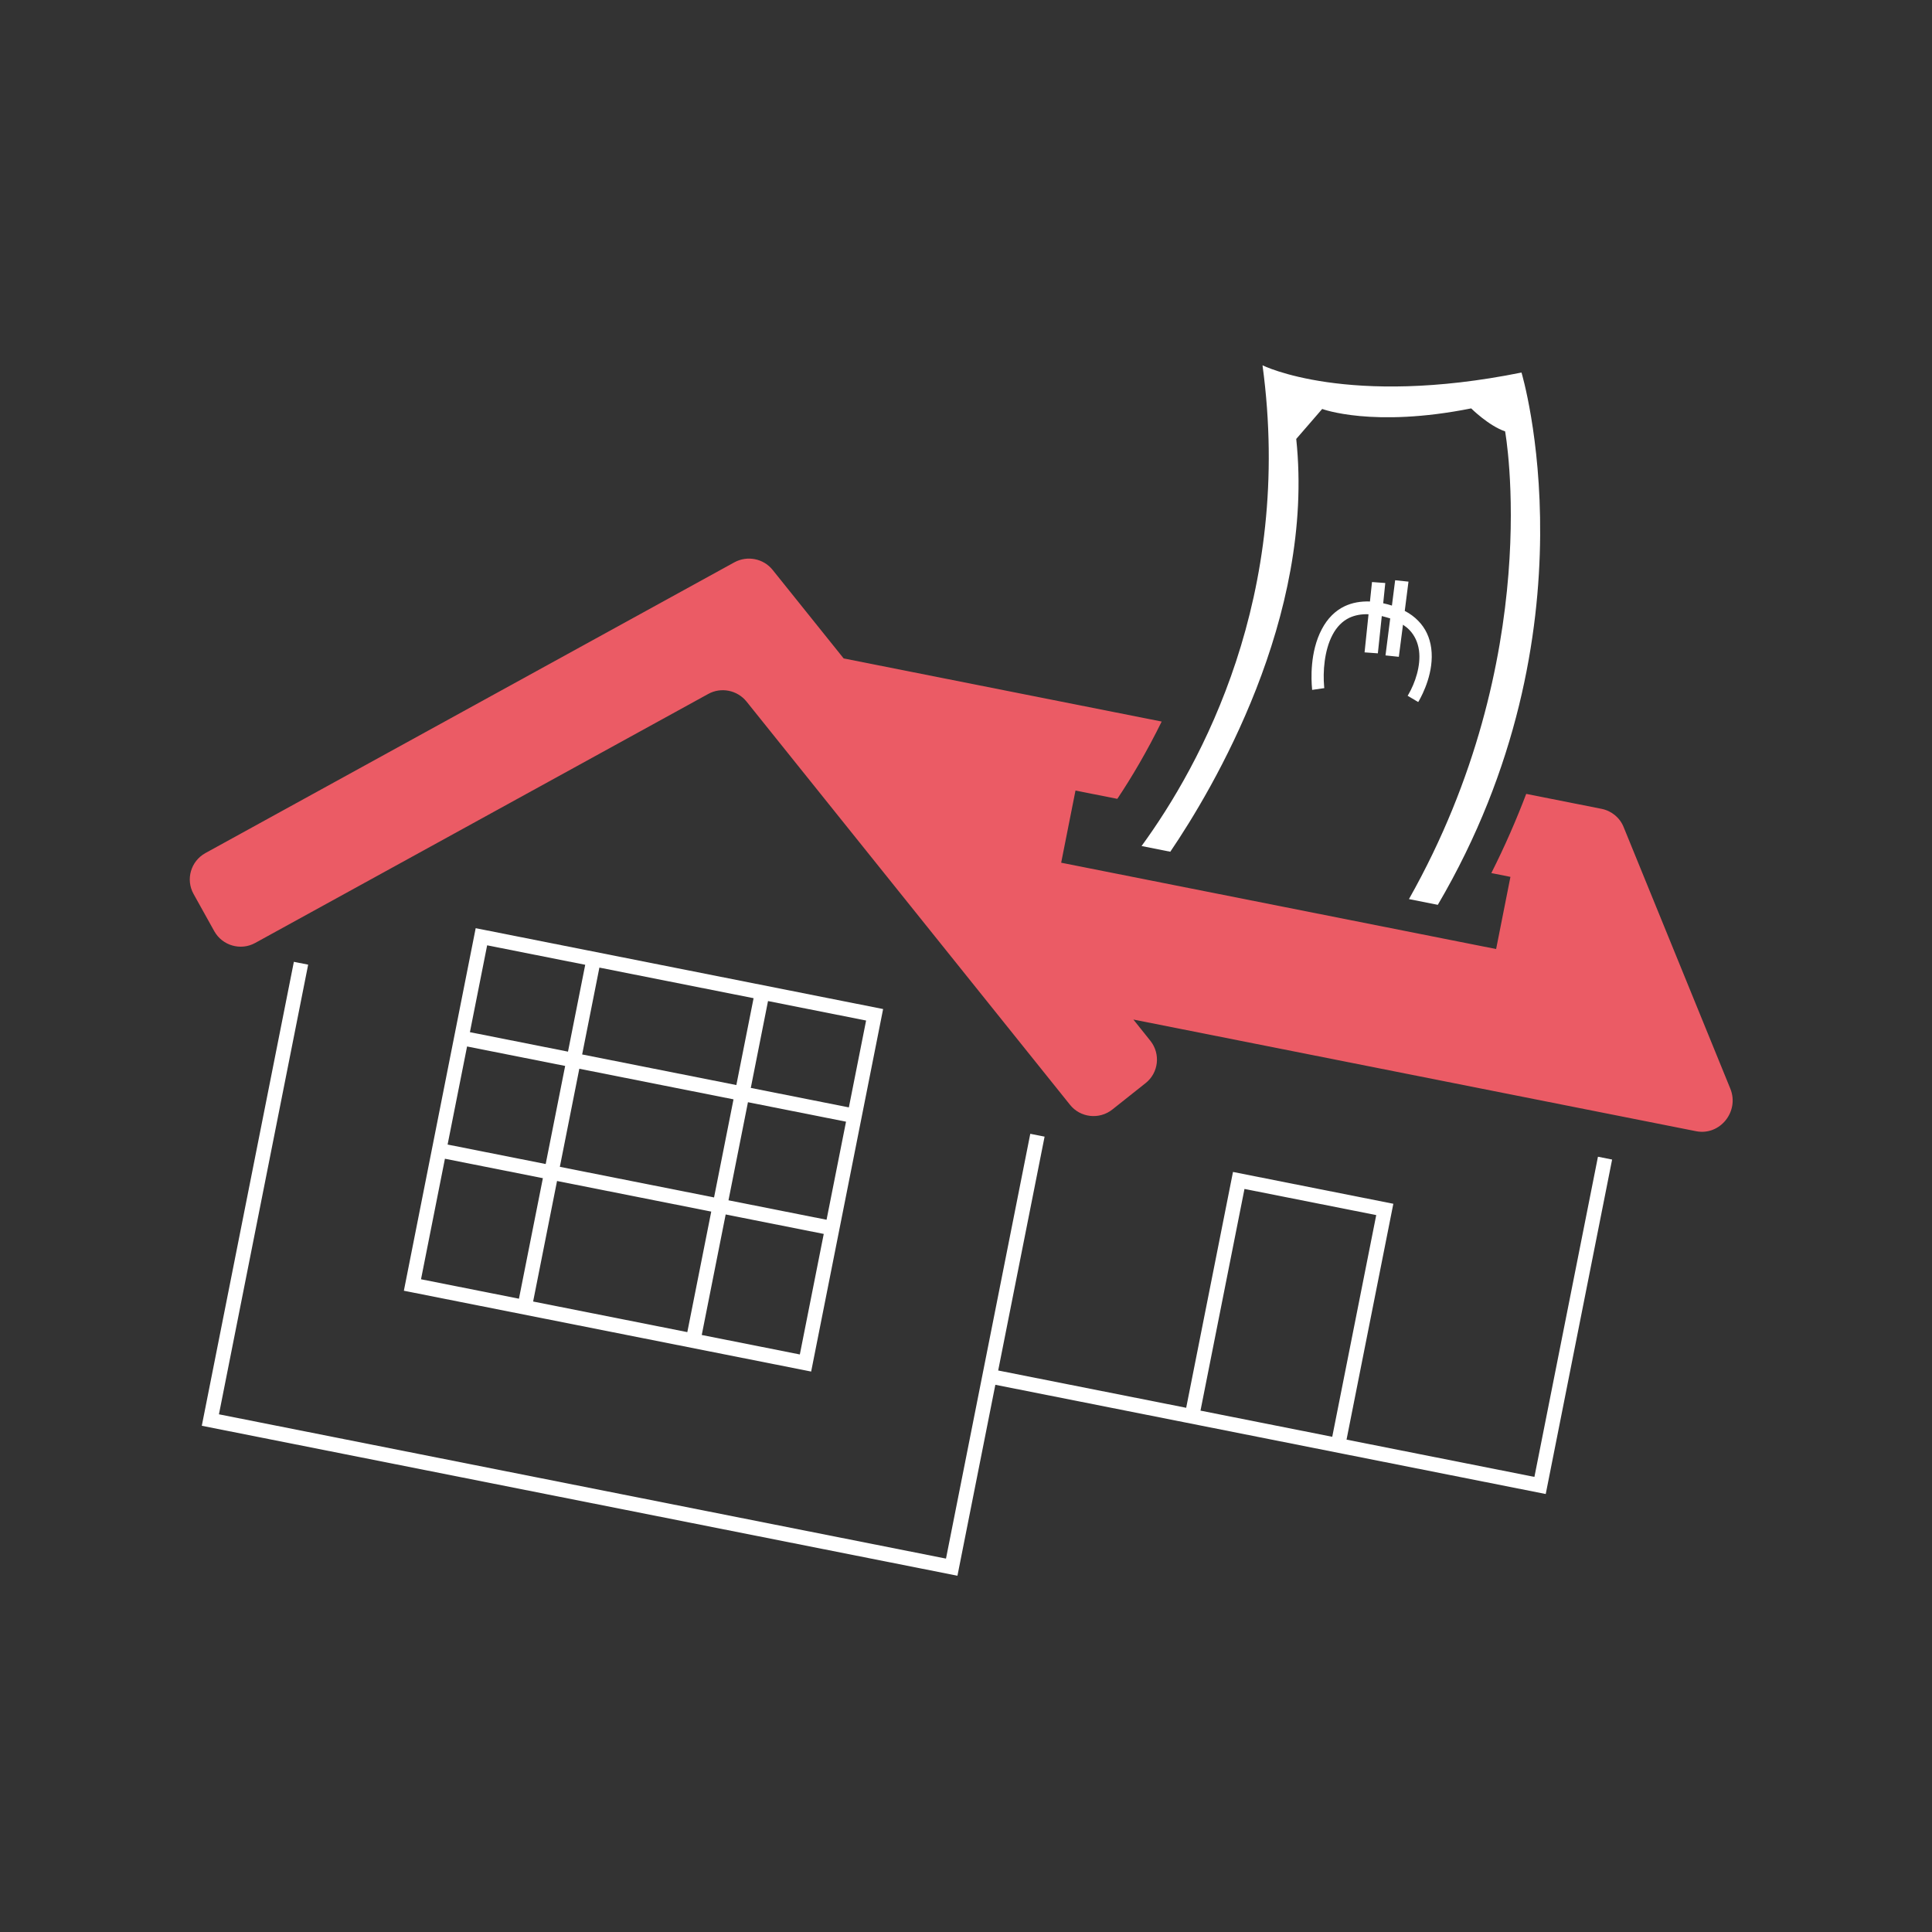 <svg width="143" height="143" viewBox="0 0 143 143" fill="none" xmlns="http://www.w3.org/2000/svg">
<rect x="0" y="0" width="143" height="143" fill="#333333" stroke="none"/>
<g clip-path="url(#clip0_327_4921)">
<path d="M112.616 27.574C99.733 30.178 93.447 27.039 93.447 27.039C95.759 44.09 88.888 56.594 84.495 62.62L86.621 63.042C89.758 58.422 97.343 45.689 95.943 32.489L97.864 30.27C97.864 30.27 101.613 31.682 108.892 30.228C108.892 30.228 110.18 31.511 111.403 31.929C111.403 31.929 114.431 48.577 104.286 66.548L106.422 66.972C118.363 46.633 112.616 27.574 112.616 27.574Z" fill="white"/>
<path d="M128.074 80.582L120.177 61.22C119.895 60.517 119.275 60.013 118.543 59.868L112.965 58.761C112.234 60.682 111.383 62.641 110.383 64.622L111.797 64.903L110.738 70.244L78.544 63.855L79.604 58.514L82.7 59.128C83.767 57.531 84.897 55.617 85.984 53.407L62.445 48.735L57.187 42.182C56.511 41.338 55.314 41.101 54.358 41.62L15.196 63.146C14.121 63.745 13.729 65.096 14.328 66.171L15.859 68.922C16.458 69.996 17.819 70.39 18.894 69.791L52.425 51.362C53.371 50.841 54.568 51.078 55.253 51.924L79.194 81.768C79.959 82.732 81.367 82.888 82.331 82.123L84.796 80.166C85.76 79.401 85.914 78.003 85.149 77.039L83.889 75.463L125.547 83.73C127.31 84.07 128.757 82.27 128.074 80.582Z" fill="#EB5B65"/>
<path d="M105.935 47.98C105.827 47.178 105.51 46.498 104.971 45.949C104.698 45.669 104.367 45.418 103.975 45.217L104.251 43.051L103.264 42.948L103.025 44.823C102.831 44.764 102.628 44.703 102.42 44.661C102.41 44.659 102.4 44.657 102.38 44.654L102.534 43.152L101.551 43.081L101.399 44.52C100.705 44.496 100.086 44.609 99.531 44.869C98.828 45.203 98.251 45.777 97.837 46.569C96.936 48.261 97.055 50.351 97.112 50.948L97.12 51.063L98.019 50.933L98.009 50.828C97.909 49.729 98.017 48.146 98.627 46.993C98.94 46.397 99.365 45.967 99.886 45.721C100.293 45.535 100.764 45.443 101.294 45.466L101.001 48.286L101.984 48.358L102.275 45.599C102.491 45.652 102.704 45.715 102.898 45.774L102.55 48.511L103.537 48.615L103.844 46.239C104.016 46.356 104.177 46.48 104.313 46.62C104.705 47.027 104.944 47.537 105.029 48.14C105.183 49.281 104.732 50.569 104.249 51.398L104.188 51.499L104.97 51.962L105.031 51.862C105.301 51.381 106.165 49.722 105.935 47.98Z" fill="white"/>
<path d="M35.209 68.701L29.893 95.536L60.039 101.518L65.365 74.686L35.209 68.701ZM36.057 69.969L43.316 71.41L42.041 77.839L34.781 76.398L36.057 69.969ZM62.83 81.965L55.571 80.524L56.846 74.095L64.106 75.536L62.83 81.965ZM41.438 86.365L42.879 79.105L54.292 81.37L52.852 88.63L41.438 86.365ZM40.182 87.205L38.411 96.126L31.162 94.687L32.932 85.766L40.182 87.205ZM41.23 87.413L52.644 89.678L50.873 98.599L39.46 96.334L41.23 87.413ZM53.712 89.89L60.971 91.331L59.201 100.252L51.941 98.811L53.712 89.89ZM53.92 88.842L55.361 81.582L62.62 83.023L61.179 90.282L53.92 88.842ZM54.512 80.314L43.089 78.047L44.365 71.618L55.778 73.883L54.502 80.312L54.512 80.314ZM41.831 78.897L40.39 86.157L33.13 84.716L34.571 77.456L41.831 78.897Z" fill="white"/>
<path d="M118.275 85.618L113.572 109.315L99.666 106.556L103.13 89.099L91.262 86.743L87.797 104.2L73.882 101.439L77.317 84.13L76.258 83.92L70.019 115.362L16.205 104.682L22.809 71.401L21.751 71.191L14.936 105.531L70.867 116.63L73.672 102.497L87.588 105.258L99.446 107.612L114.41 110.582L119.323 85.826L118.275 85.618ZM88.856 104.41L92.112 88.002L101.864 89.937L98.608 106.346L88.856 104.41Z" fill="white"/>
</g>
<defs>
<clipPath id="clip0_327_4921">
<rect width="121" height="121" fill="white" transform="translate(23.554) rotate(11.225)"/>
</clipPath>
</defs>
</svg>
